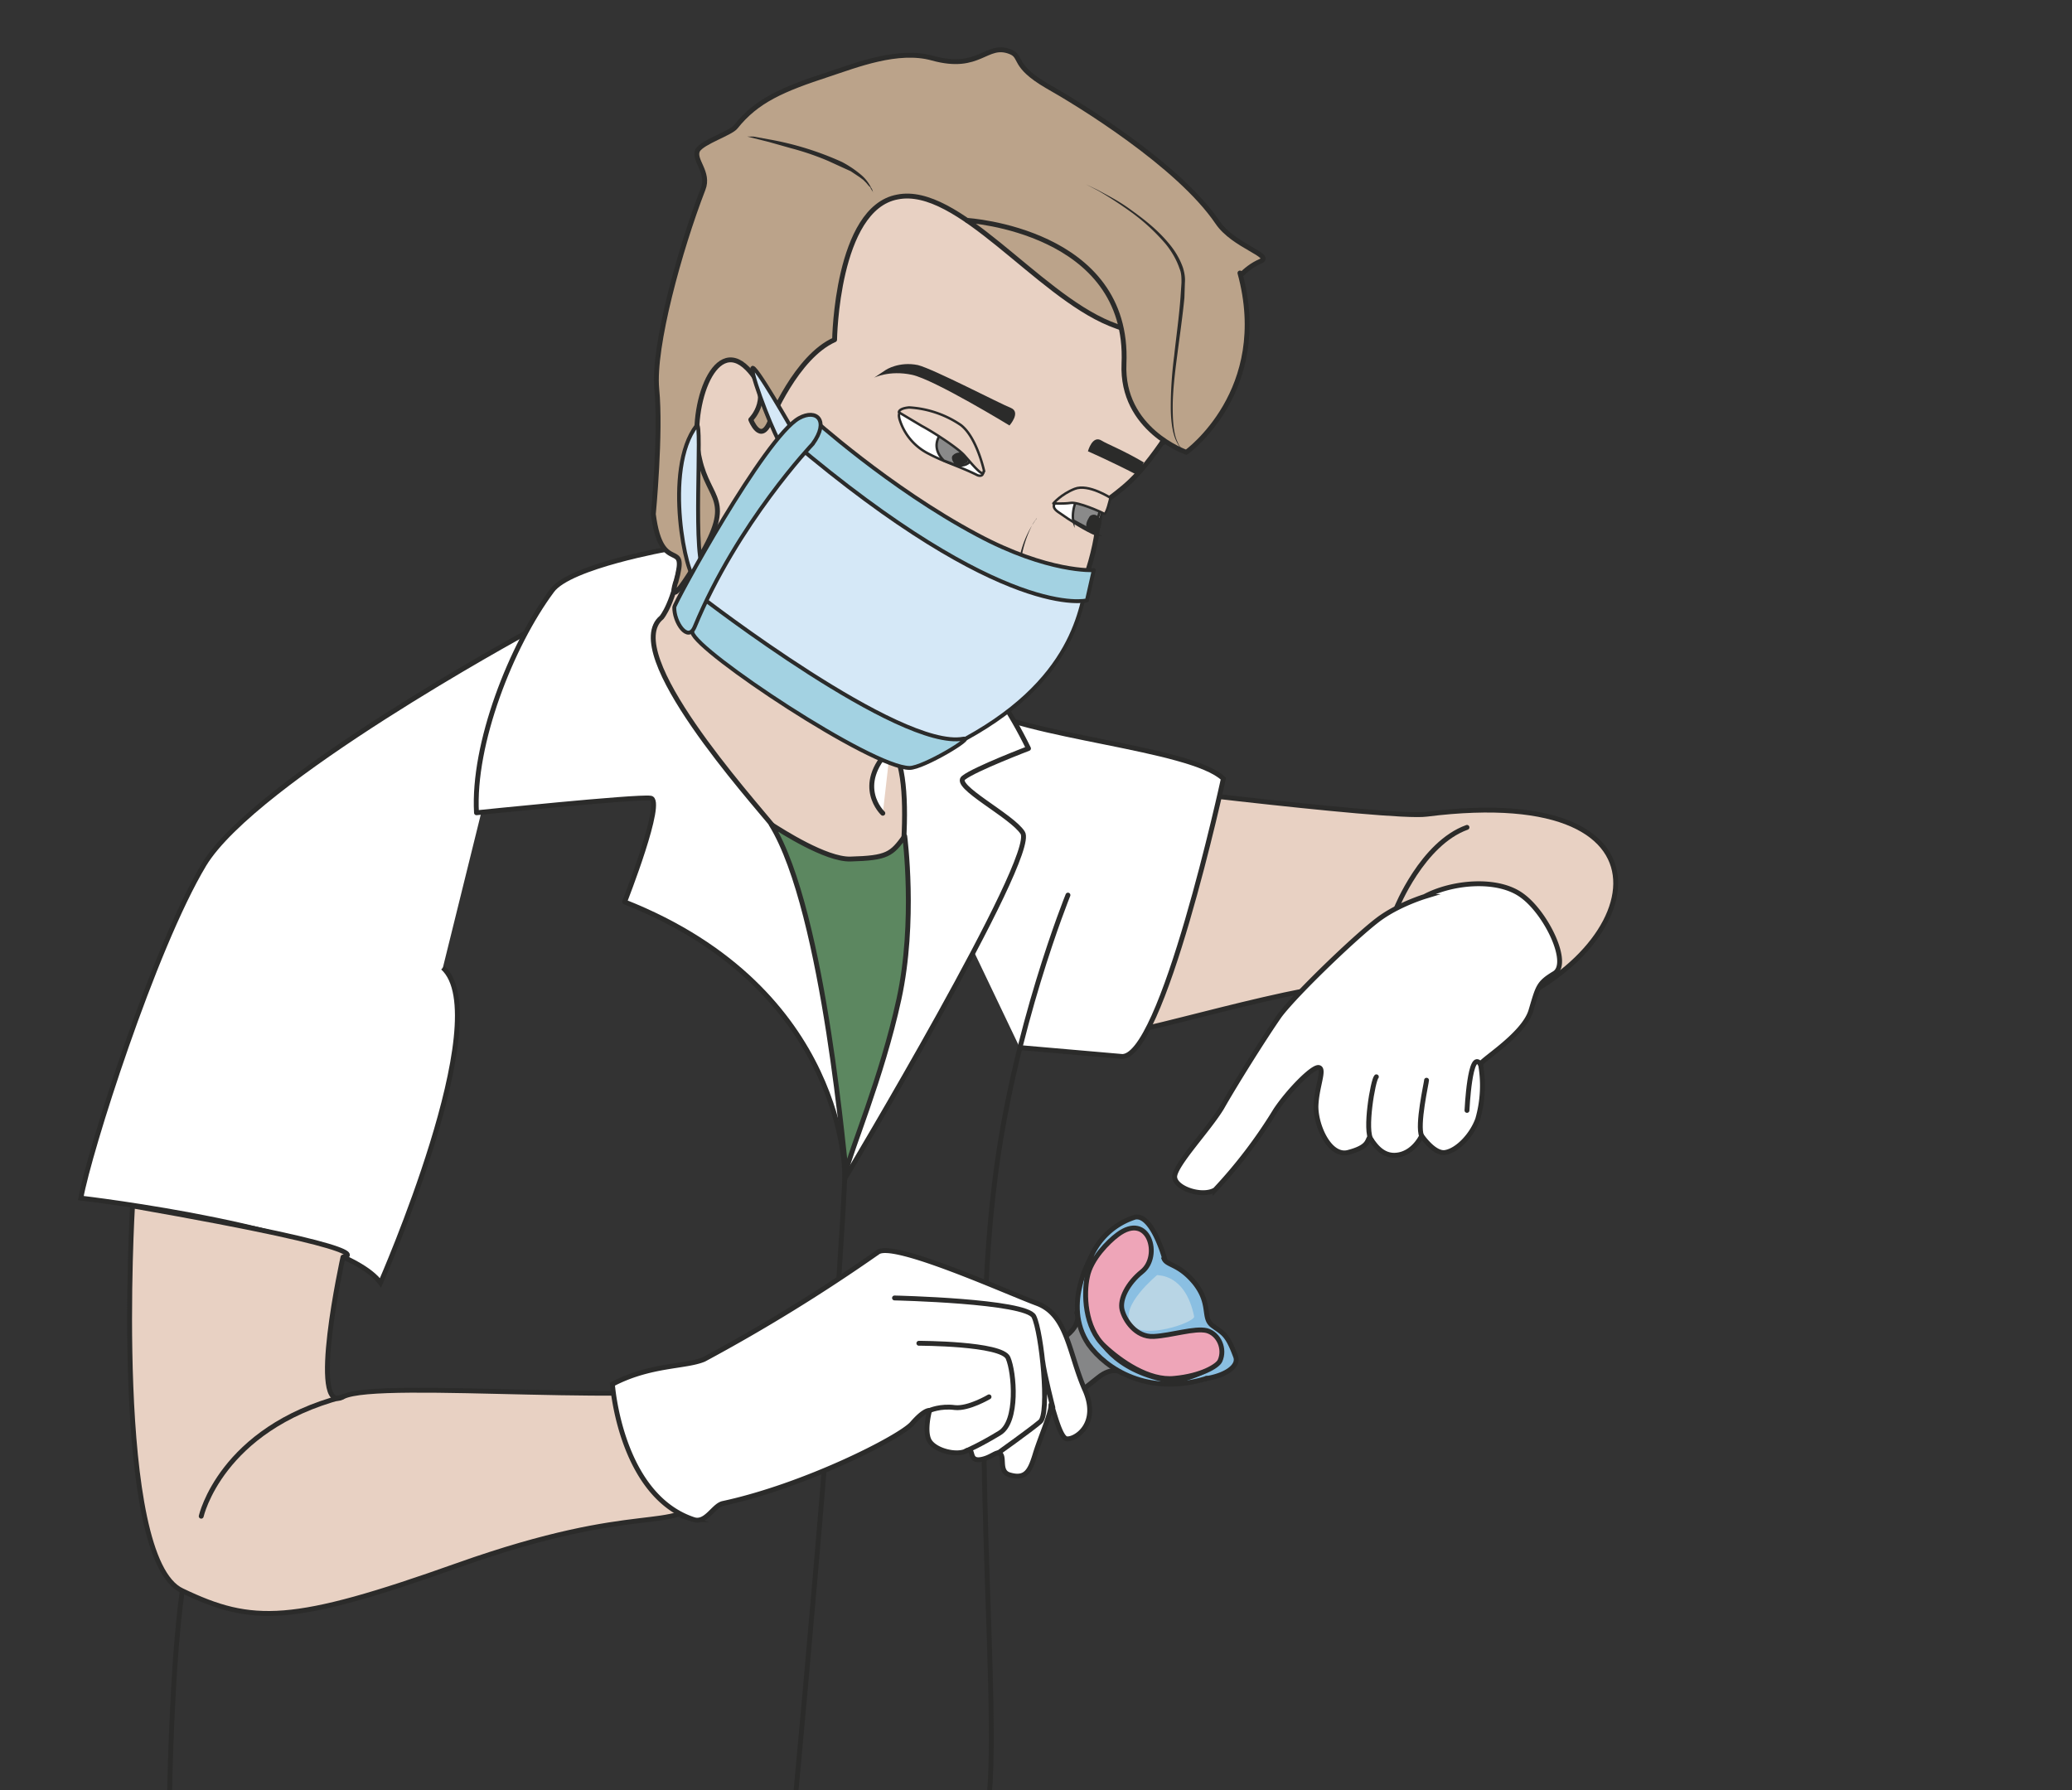 <svg xmlns="http://www.w3.org/2000/svg" viewBox="0 0 531.6 459.3"><rect x="0" y="0" width="531.6" height="459.3" fill="#333333" stroke="none"/><defs><clipPath id="a"><path d="M0 367.4h425.3V0H0v367.4z"/></clipPath><clipPath id="b"><path d="M0 367.4h425.3V0H0v367.4z"/></clipPath><clipPath id="c"><path d="M0 367.4h425.3V0H0v367.4z"/></clipPath><clipPath id="d"><path d="M0 367.4h425.3V0H0v367.4z"/></clipPath></defs><g clip-path="url(#a)" transform="matrix(1.25 0 0 -1.25 0 459.3)"><path d="M230.3 85.6s-1.8 1.6-5-1c-3.3-2.6-8.8-7.1-9.6-7.1-.9 0-5 .2-7 3.5-2 3.4.6 7.3 7.3 10.5S221 98 221 98" stroke="#2b2b2a" stroke-linecap="round" stroke-miterlimit="10" fill="#858687"/><path d="M239 109.2s-2.5 9-6 8.4a14.7 14.7 0 01-6.4-24c10.2-14.2 28.9-9.3 27-4.6-1.7 4.6-2.5 4.7-4.7 6.3s-.2 4.4-3.7 8.8c-3.3 4-5.7 3.5-6.3 5" fill="#8abfe2"/><path d="M239 109.2s-2.5 9-6 8.4a14.7 14.7 0 01-6.4-24c10.2-14.2 28.9-9.3 27-4.6-1.7 4.6-2.5 4.7-4.7 6.3s-.2 4.4-3.7 8.8c-3.3 4-5.7 3.5-6.3 5z" stroke="#2b2b2a" stroke-linecap="round" stroke-miterlimit="10" fill="none"/><path d="M224 109.5c.3.4-6.2-9.7-.6-18 3.6-5.1 12.3-10.7 24.3-7" stroke="#2b2b2a" stroke-linecap="round" stroke-miterlimit="10" fill="#8abfe2"/><path d="M241.1 83.8s7.8 2 8.1 4c.3 1.5 0 2.8-1.2 4-2.6 3.2-11.5-3.3-16.4.9-4.9 4.2-1.1 11 2.5 14.6 3.5 3.5-1.1 6-3.3 6-2.1.2-7.6-7.6-7.6-7.6s-4-18.5 18-21.9" fill="#b8d5e5"/><path d="M241.1 83.8s7.8 2 8.1 4c.3 1.5 0 2.8-1.2 4-2.6 3.2-11.5-3.3-16.4.9-4.9 4.2-1.1 11 2.5 14.6 3.5 3.5-1.1 6-3.3 6-2.1.2-7.6-7.6-7.6-7.6s-4-18.5 18-21.9z" stroke="#2b2b2a" stroke-linecap="round" stroke-miterlimit="10" fill="none"/><path d="M245.1 97.2c-1.8 8.8-7.4 8.4-7.6 8.5 0 0-7.8-6.4-5.4-10 2.3-3.5 13.2.3 13 1.5" fill="#b8d5e5"/><path d="M229.4 114c-1.9-1.4-5.5-5-6.2-8.6-.8-3.5-.6-10.5 3.5-14.3 3.2-3 9.1-7.2 14.4-6.6 5.4.5 8.8 2.5 9.3 3.6 1.1 2.4-.2 5.5-2.7 6.2-2.5.6-7.2-1-10.9-1.2s-6 3.4-6.5 5.5 1.1 5.4 4.1 7.8c4 3.2 1.4 12.4-5 7.6" fill="#eea5b8"/><path d="M229.4 114c-1.9-1.4-5.5-5-6.2-8.6-.8-3.5-.6-10.5 3.5-14.3 3.2-3 9.1-7.2 14.4-6.6 5.4.5 8.8 2.5 9.3 3.6 1.1 2.4-.2 5.5-2.7 6.2-2.5.6-7.2-1-10.9-1.2s-6 3.4-6.5 5.5 1.1 5.4 4.1 7.8c4 3.2 1.4 12.4-5 7.6z" stroke="#2b2b2a" stroke-miterlimit="10" fill="none"/></g><g clip-path="url(#b)" transform="matrix(1.25 0 0 -1.25 0 459.3)"><path d="M220.8 207.5c.9-.2 64.5-8.2 72-7.2 55.5 7 44.8-31.3 9.7-41.5-7-2-5.3 5.5-23-2.7-16.3-7.5 5 11.2-11.6 8-22.9-4.5-46.4-13-54.3-9.8-8 3.2-.5 55.3 7.2 53.2" fill="#e8d1c3"/><path stroke-linejoin="round" d="M220.8 207.5c.9-.2 64.5-8.2 72-7.2 55.5 7 44.8-31.3 9.7-41.5-7-2-5.3 5.5-23-2.7-16.3-7.5 5 11.2-11.6 8-22.9-4.5-46.4-13-54.3-9.8-8 3.2-.5 55.3 7.2 53.2z" stroke="#2b2b2a" stroke-linecap="round" stroke-miterlimit="10" fill="none"/><path d="M107.9 237.5s-55.5-30.2-66-47.5c-10.4-17.3-23.7-59.3-25.3-68.5 0 0 53.4-6.2 61.5-17.4 0 0 24 54.5 12.8 64.7M171.3 232s14.4.5 28.8-9.3c9.7-6.5 44.3-8.7 51-15.1 0 0-12.7-58.6-21.1-57l-20.7 1.8" stroke="#2b2b2a" stroke-miterlimit="10" fill="#fff"/><path d="M163.4 0s12.6 134.4 10 143M219.2 183.7s-11.2-27.6-15-58.5c-5.7-45.1 1.2-106.6-1.3-127.7" stroke="#2b2b2a" stroke-linecap="round" stroke-miterlimit="10" fill="none"/><path stroke-linejoin="round" d="M147.5 83.9c-8.2-5.6-69.9.7-77.1-3.2s0 28.7 0 28.7 11 1-43.2 10.5c0 0-4.3-72.4 10.2-79C51.8 34 59.9 34 93.9 46.1c38 13.5 44.2 6.2 50.6 14.2" stroke="#2b2b2a" stroke-linecap="round" stroke-miterlimit="10" fill="#e8d1c3"/><path stroke-linejoin="round" d="M41.3 56.2s4 17.9 29 24.5" stroke="#2b2b2a" stroke-linecap="round" stroke-miterlimit="10" fill="none"/><path d="M142.4 55.5c2.5-.8 4 2.8 5.9 3.3 16.8 3.6 36.3 13.5 38.9 16.4 2.6 3 3.6 2.7 3.6 2.7s-1.2-4.3 0-6.3c1.3-2 5.6-3 7.5-2 2 1 0-2.7 3.7-1.6 1.4.4 2.4 1.3 3 1.2 1.5-.5-.2-3.8 2.2-4.5 3.3-1 4.2.8 5.2 4 1 3.4 3.3 8.5 3.3 10.2s1.6-6.5 3.2-6.8c1.7-.3 7 3 3.7 10.2-3.2 7.3-3.5 15.3-9.8 17.6-6.2 2.3-29.4 12.8-32.6 10.5a356 356 0 00-35.7-22c-3.8-1.6-11-1-18.8-5.1 0 0 1.6-22.8 16.7-27.8" fill="#fff"/><path d="M142.4 55.5c2.5-.8 4 2.8 5.9 3.3 16.8 3.6 36.3 13.5 38.9 16.4 2.6 3 3.6 2.7 3.6 2.7s-1.2-4.3 0-6.3c1.3-2 5.6-3 7.5-2 2 1 0-2.7 3.7-1.6 1.4.4 2.4 1.3 3 1.2 1.5-.5-.2-3.8 2.2-4.5 3.3-1 4.2.8 5.2 4 1 3.4 3.3 8.5 3.3 10.2s1.6-6.5 3.2-6.8c1.7-.3 7 3 3.7 10.2-3.2 7.3-3.5 15.3-9.8 17.6-6.2 2.3-29.4 12.8-32.6 10.5a356 356 0 00-35.7-22c-3.8-1.6-11-1-18.8-5.1 0 0 1.6-22.8 16.7-27.8z" stroke="#2b2b2a" stroke-miterlimit="10" fill="none"/><path stroke-linejoin="round" d="M188.6 91.7s17 0 18.3-3 2.1-13.1-1.7-15.4c-3.9-2.4-6.9-3.7-6.9-3.7" stroke="#2b2b2a" stroke-linecap="round" stroke-miterlimit="10" fill="none"/><path stroke-linejoin="round" d="M203 80.7s-4.2-2.5-7-2.2c-3 .4-5.2-.6-5.2-.6" stroke="#2b2b2a" stroke-linecap="round" stroke-miterlimit="10" fill="none"/><path stroke-linejoin="round" d="M183.6 101s27-.6 28.6-3.8c1.6-3.2 3.3-20 1.3-21.6-2-1.7-8.6-6.4-8.6-6.4M216.1 78.5s-1.8 7-2.1 9.6" stroke="#2b2b2a" stroke-linecap="round" stroke-miterlimit="10" fill="none"/><path d="M34.8-1.3s.4 26.5 2.6 42.1" stroke="#2b2b2a" stroke-miterlimit="10" fill="none"/><path stroke-linejoin="round" d="M286.6 181s5.3 13.3 14.5 16.6" stroke="#2b2b2a" stroke-linecap="round" stroke-miterlimit="10" fill="none"/><path d="M292.4 183.4s-4.9-1.5-8.8-4.2c-4-2.7-17.6-15.7-21-20.3-3.2-4.6-9.2-14.2-11.8-18.8-2.7-4.5-9.6-11.7-9.7-14.2 0-2.4 5.7-4.3 8.3-2.7a99.7 99.7 0 0112.4 16.3c2.5 3.8 7.6 9.1 8.9 8.8 1.3-.3-.5-4-.6-8 0-4.1 2.9-10.5 6.7-9.4 3.8 1 3.8 2.2 4.2 2.9.3.6 1.7-3.7 5.4-3.5s5.4 4 5.4 4 2.7-4 5-3.4c2.4.5 5.3 3.5 6.5 6.8a25 25 0 01.6 11.2c-.6.5 8.7 5.9 10.3 11 1.5 5 1.5 5.7 4.8 7.7 3.4 2-1.6 12.4-6.6 16-5 3.7-14.4 2.8-20-.2" fill="#fff"/><path d="M292.4 183.4s-4.9-1.5-8.8-4.2c-4-2.7-17.6-15.7-21-20.3-3.2-4.6-9.2-14.2-11.8-18.8-2.7-4.5-9.6-11.7-9.7-14.2 0-2.4 5.7-4.3 8.3-2.7a99.7 99.7 0 0112.4 16.3c2.5 3.8 7.6 9.1 8.9 8.8 1.3-.3-.5-4-.6-8 0-4.1 2.9-10.5 6.7-9.4 3.8 1 3.8 2.2 4.2 2.9.3.6 1.7-3.7 5.4-3.5s5.4 4 5.4 4 2.7-4 5-3.4c2.4.5 5.3 3.5 6.5 6.8a25 25 0 01.6 11.2c-.6.5 8.7 5.9 10.3 11 1.5 5 1.5 5.7 4.8 7.7 3.4 2-1.6 12.4-6.6 16-5 3.7-14.4 2.8-20-.2z" stroke="#2b2b2a" stroke-miterlimit="10" fill="none"/><path d="M282.5 146.4c-.7-.7-2.5-11.2-1-13M292.8 145.7c0-.5-2-9.2-1-11.5M301.1 139.5s.6 13 2.8 9.4" stroke="#2b2b2a" stroke-linecap="round" stroke-miterlimit="10" fill="none"/><path stroke-linejoin="round" d="M137.4 254.8s-20.5-3.6-24.1-8.6c-8.4-11.3-16.3-31.5-15.5-45.6 0 0 32.8 3.4 35.7 3 3-.2-5.3-21.3-5.3-21.3 45.6-18 45.3-56.1 45.2-56.8 0 0 39.7 66.3 36.5 71-2.2 3.5-14.5 9.6-12.1 11.3 2.3 1.8 13.3 6 13.3 6-15.2 31.2-39.6 37.5-39.6 37.5" stroke="#2b2b2a" stroke-miterlimit="10" fill="#fff"/><path stroke-linejoin="round" d="M180.8 215.8c15.2-4.4-10.4-100.6-7-87.7 6.5 25.8-9.3 62.2-15 69.6-4.3 5.4-31.8 35.8-23 43 0 0 2.6 3 4 12.1M182.7 213.7c-7.5-7.6-1.5-13.2-1.5-13.2" stroke="#2b2b2a" stroke-linecap="round" stroke-miterlimit="10" fill="#e8d1c3"/><path stroke-linejoin="round" d="M158.3 198.2c2.2-1.4 11.2-7.2 16.2-7.1 7.7.2 8.5 1 11.2 4.7 0 0 2.3-17.5-1.2-33.5-3.5-16.1-10.1-31.5-10.8-35.2-.2-1-4.3 53.1-15.4 71.1" stroke="#2b2b2a" stroke-linecap="round" stroke-miterlimit="10" fill="#5c8760"/></g><g clip-path="url(#c)" transform="matrix(1.25 0 0 -1.25 0 459.3)"><path stroke-linejoin="round" d="M174.7 218.8s7.8-9.1 16.5-4l10.7 9.5c8.7 5 18.6 18.8 20.3 23 1.7 4.1 2.9 9.4 3.1 12.2.3 2.7.7 4.2 2.4 5.6 4.2 3.2 7 5.3 14.2 16.6 8.4 13.2 9.7 14.9 8.6 24.6 0 0 2.5 12.6-2 10.7 0 0-9.8 5.2-13 5.9-6.8 1.5-44.3 21-59.5 8.7 0 0-21.5-7.7-34.2-40.2 0 0-2.3-22 2.7-33.7 0 0 1.9-10.1-3.5-13.7" fill-rule="evenodd" stroke="#2b2b2a" stroke-linecap="round" stroke-miterlimit="10" fill="#e8d1c3"/><path stroke-linejoin="round" d="M138.7 248s-2.4-7.3 4.9 5c7.2 12.1 1.9 11.6 0 20.2-2.4 9.8 2.8 25.7 9.8 18.6 5.6-5.7.7-10.5.7-10.5s2-5.2 4-.3c0 0 5.3 13.2 13.2 16.7 0 0 .4 27 12.9 29.3 12.4 2.5 28.5-19.8 43.6-26 15-6 20.5-1.6 20.5-1.6 1.6-4.2-9.8-22.9-9.8-22.9 7.2 2.4 7.3 31.7 20.2 37.3 2.8 1.2-5.5 3.1-8.8 8-8 11.8-28.6 24.4-35 28-7.2 4.2-5 6-7.5 7-5 2-6.2-4-16-1.3-7.1 2-15.8-1.5-21.3-3.3-9.5-3.1-14.8-5.4-19.1-10.8-1-1.3-6.8-3.1-7.8-4.8-1-2 2.5-4.5 1.1-8-4.8-12.4-10.3-32.4-9.5-41 .9-9-.7-25.7-.7-25.7 1.7-13.3 7.3-4.3 4.6-14" stroke="#2b2b2a" stroke-linecap="round" stroke-miterlimit="10" fill="#bba38a"/><path d="M212.7 261l-.1-.2-.5-.7a23 23 0 01-2.5-7.4c-.3-1.6-.3-3.4-.4-5.2 0-1.8-.1-3.6-.4-5.3-.2-.9-.5-1.7-1-2.4-.3-.6-1-1.1-1.7-1.3a6 6 0 00-1.8-.4H203l-1.3.2h2.7a6 6 0 011.8.4c.6.2 1.2.7 1.5 1.3.4.6.7 1.4.8 2.2.3 1.7.3 3.5.3 5.3l.1 2.7a20.4 20.4 0 003.8 10.7l.1.1M193.9 242.3l1-.5 1-.2 1.2-.1h.6l.7-.2.7-.2.3-.2.2-.3.1-.5v-.4-.3l-.2.3s0 .2-.2.3c0 .1 0 .2-.2.3h-.3l-.5.1H197l-.7.2-.6.1-.6.3-.5.3-.6.7-.1.3" fill="#2b2b2a"/><path d="M199.1 277.5c1.1-2 2-4.7 2.6-6.7.3-.9-.4-1.3-1.3-.8-3.2 1.6-6.6 2.6-9.8 4.3a11.7 11.7 0 00-6 7.2c-.1.5-.2 1 .2 1.3l.4.2c1 .4 3.5 0 6.3-.5 3-.6 6.3-2.6 7.6-5" fill-rule="evenodd" stroke="#2b2b2a" stroke-miterlimit="10" stroke-width=".5" fill="#fff"/><path d="M225 257.7c-2.2.9-5.5 3-7.6 4.5-3.6 2.3 2.6 3.5 4.8 4 0 0 2.6.5 5-1.2 0 0-1-1.2-1.2-3.5-.3-2.3-1-3.8-1-3.8" fill-rule="evenodd" fill="#fff"/><path d="M225 257.7c-2.2.9-5.5 3-7.6 4.5-3.6 2.3 2.6 3.5 4.8 4 0 0 2.6.5 5-1.2 0 0-1-1.2-1.2-3.5-.3-2.3-1-3.8-1-3.8z" stroke="#2b2b2a" stroke-miterlimit="10" stroke-width=".5" fill="none"/><path d="M195.3 272.3s4.1-2 4.8 2.8c0 0-.7 2.2-1.4 3.2s-3 2.4-3 2.4c-.6-.2-6-3.7-2-7.8l1.6-.6z" fill-rule="evenodd" fill="#8a8a8a"/><path d="M195.3 272.3s4.1-2 4.8 2.8c0 0-.7 2.2-1.4 3.2s-3 2.4-3 2.4c-.6-.2-6-3.7-2-7.8l1.6-.6z" stroke="#2b2b2a" stroke-miterlimit="10" stroke-width=".5" fill="none"/><path d="M197 271.6c-.6-.4-2.2 1.7-1.4 2.4.7.7 2 .8 2.5-.1 1-1.8.6-1-1.2-2.3" fill-rule="evenodd" fill="#2b2b2a"/><path d="M220.3 260.6c-.2.6-.1 2.6.6 4 .7 1.3 2.8 1.5 2.8 1.5s2.6-.7 2.7-1.3a67 67 0 01-1.7-6.6l-4.4 2.4z" fill-rule="evenodd" fill="#8a8a8a"/><path d="M220.3 260.6c-.2.6-.1 2.6.6 4 .7 1.3 2.8 1.5 2.8 1.5s2.6-.7 2.7-1.3a67 67 0 01-1.7-6.6l-4.4 2.4z" stroke="#2b2b2a" stroke-miterlimit="10" stroke-width=".5" fill="none"/><path d="M223.7 261.5s-1-1.4-.7-2.2c.2-.9 1.2-1.2 1.2-1.2.8 0 1.1-.4 1.5.6.6 1.4.2 2.2.2 2.2s-1 1.5-2.2.6M181.8 291.5s2.7 1.8 6.6 1c3.2-.8 17-8 19.1-8.8 2.1-.9-.3-3.6-.3-3.6s-15.4 9.4-20 10.4c-4.7 1-7.8-.6-7.8-.6l2.4 1.6zM233.6 270.7l.7.4c.5.4 0 1 .5 1.4-4.2 2.5-7.6 3.8-8.7 4.5-1.9 1.2-2.8-2.2-2.8-2.2s4.8-2.1 10-4.8c.2 0 .2.6.3.7" fill-rule="evenodd" fill="#2b2b2a"/><path d="M228 265.2s-4.6 3-7.4 1.9c-2.8-1.1-4.4-3-4.4-3s2.1-.1 3.5.1c1.5.3 6.4-1.9 6.9-2.2.5-.4 1.3 3.2 1.3 3.2" fill-rule="evenodd" fill="#e8d1c3"/><path stroke-linejoin="round" d="M228 265.2s-4.6 3-7.4 1.9c-2.8-1.1-4.4-3-4.4-3s2.1-.1 3.5.1c1.5.3 6.4-1.9 6.9-2.2.5-.4 1.3 3.2 1.3 3.2z" stroke="#2b2b2a" stroke-linecap="round" stroke-miterlimit="10" stroke-width=".5" fill="none"/><path d="M202 270.7s-1.5 7-4.8 9.5a21 21 0 01-10.6 3.6c-2.2-.2-2.1-1-2.1-1l4.7-2.8c2.6-1.4 7-4.3 8.5-5.8 1-1 4.2-5.2 4.2-3.5" fill-rule="evenodd" fill="#e8d1c3"/><path stroke-linejoin="round" d="M202 270.7s-1.5 7-4.8 9.5a21 21 0 01-10.6 3.6c-2.2-.2-2.1-1-2.1-1l4.7-2.8c2.6-1.4 7-4.3 8.5-5.8 1-1 4.2-5.2 4.2-3.5z" stroke="#2b2b2a" stroke-linecap="round" stroke-miterlimit="10" stroke-width=".5" fill="none"/><path stroke-linejoin="round" d="M198.5 322.2s33.4-2 32.2-29.4c-.6-13.6 12.8-18.2 12.8-18.2s17.6 12.6 11 36.8" stroke="#2b2b2a" stroke-linecap="round" stroke-miterlimit="10" fill="#bba38a"/><path d="M222.9 329.6l2.5-1.2c1.6-.9 3.9-2 6.4-3.8 2.5-1.8 5.5-4 8-7 1.2-1.4 2.3-3.1 3-5.1.3-1 .5-2 .4-3.1l-.1-3.1c-.4-4.1-1-8.1-1.5-12-.5-3.8-.9-7.3-.9-10.4 0-3 .2-5.6 1-7.2.3-.8.8-1.4 1.2-1.7l.6-.4-.7.4a5 5 0 00-1.2 1.6c-.9 1.6-1.3 4.3-1.3 7.3 0 3.1.2 6.7.7 10.5.4 3.8 1 7.9 1.3 12l.2 3c0 1 0 2-.4 2.9-.6 1.8-1.6 3.5-2.8 5a41 41 0 01-7.7 7 79.4 79.4 0 01-6.2 4l-2.5 1.3M153.4 339.4h1.3l3.3-.6a62.6 62.6 0 0014.8-4.6 21.6 21.6 0 004-2.7 8 8 0 002-2.6c.3-.4.3-.7.4-1v-.2.3l-.2.3-.3.5c0 .2-.2.3-.4.5l-.5.6-.6.6-.8.6-1.8 1.2-2.2 1-2.4 1.1a55.7 55.7 0 01-7.6 2.6l-4.6 1.3-4.4 1.1" fill="#2b2b2a"/></g><g clip-path="url(#d)" transform="matrix(1.25 0 0 -1.25 0 459.3)"><path d="M223.3 248.8c-9.1-5.9-57.7 30.2-57.7 30.2s-27.4-28.8-22.3-37.5c5.8-10 27.2-21.6 35.2-26.6 7.9-5 9-4.6 17.4-.3 25.2 12.8 26 28.7 27.4 34.2" stroke="#2b2b2a" stroke-linecap="round" stroke-miterlimit="10" stroke-width=".8" fill="#d5e8f7"/><path d="M162.4 277c44-37.3 60.7-32.8 60.7-32.8l1.4 6.2s-9.3-.6-24 7.3c-18 9.6-33.9 24-33.9 24l-4.2-4.8z" fill="#a3d2e2"/><path stroke-linejoin="round" d="M162.4 277c44-37.3 60.7-32.8 60.7-32.8l1.4 6.2s-9.3-.6-24 7.3c-18 9.6-33.9 24-33.9 24l-4.2-4.8z" stroke="#2b2b2a" stroke-miterlimit="10" stroke-width=".8" fill="none"/><path d="M144.2 244.7s40.5-31.3 53.5-28.9c2.6.5-8.2-6-11-6-7.8 0-43.7 23.9-44.6 27.8-.9 4 2 7 2 7" fill="#a3d2e2"/><path stroke-linejoin="round" d="M144.2 244.7s40.5-31.3 53.5-28.9c2.6.5-8.2-6-11-6-7.8 0-43.7 23.9-44.6 27.8-.9 4 2 7 2 7z" stroke="#2b2b2a" stroke-miterlimit="10" stroke-width=".8" fill="none"/><path d="M163 278.6s-8.5 15-8.6 13.2c0-2.3 5-15 6-15.6" stroke="#2b2b2a" stroke-linecap="round" stroke-miterlimit="10" stroke-width=".8" fill="#d5e8f7"/><path d="M144.8 250.2c-2.9.6-.5 31.5-1.8 29.9-7-9-2-31.8-.3-31.3" stroke="#2b2b2a" stroke-miterlimit="10" stroke-width=".8" fill="#d5e8f7"/><path d="M166.8 276.3s-15.4-16.2-24.2-37.5c-1.4-3.4-4.3 1-4.2 4 0 .8 18.5 34.8 25.6 38.8 3.6 2 6.3-.5 2.8-5.3" fill="#a3d2e2"/><path d="M166.8 276.3s-15.4-16.2-24.2-37.5c-1.4-3.4-4.3 1-4.2 4 0 .8 18.5 34.8 25.6 38.8 3.6 2 6.3-.5 2.8-5.3z" stroke="#2b2b2a" stroke-miterlimit="10" stroke-width=".8" fill="none"/></g></svg>